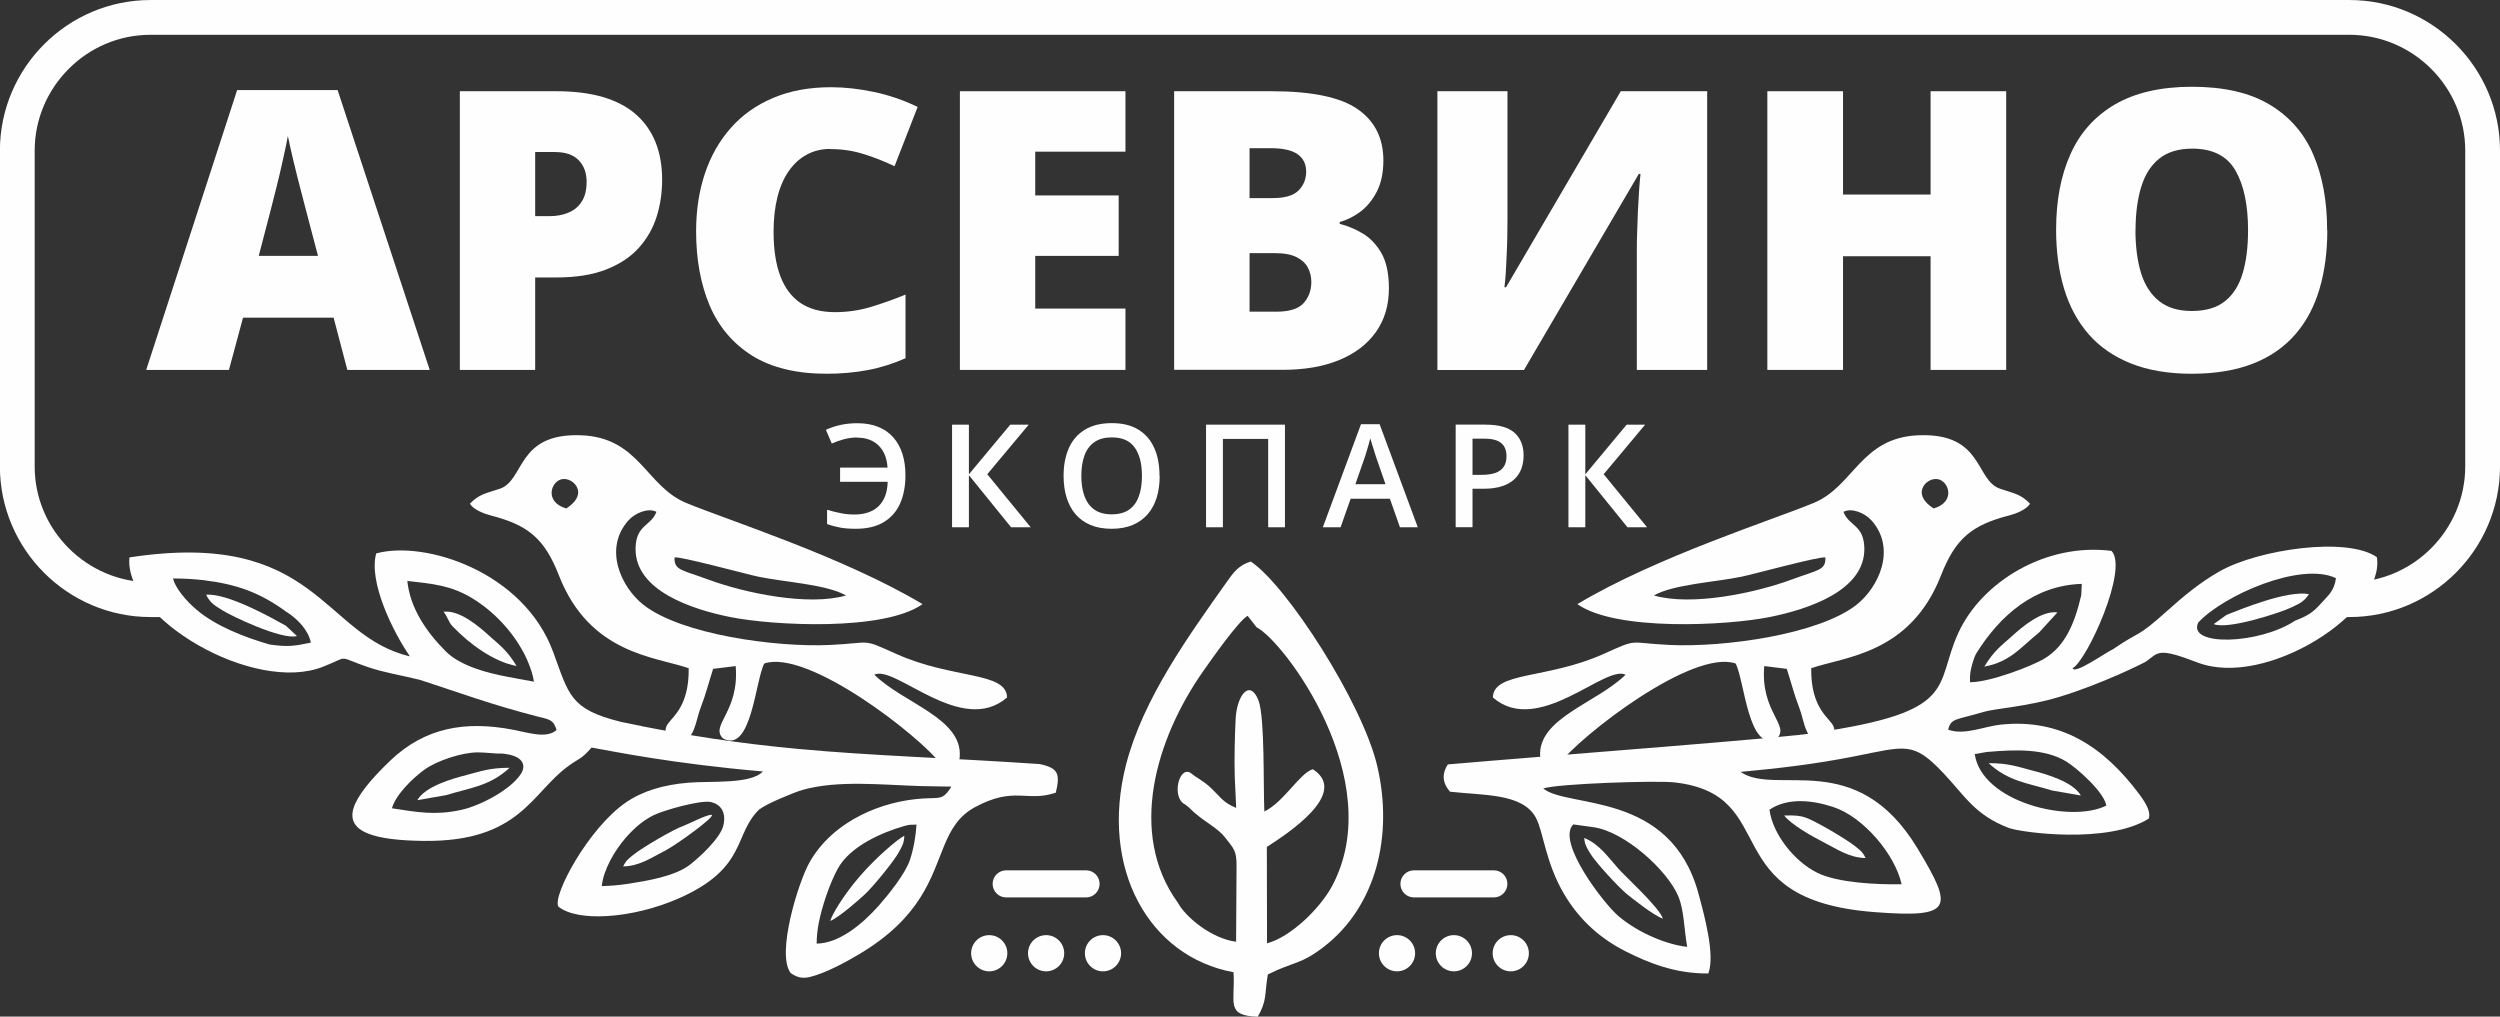 <?xml version="1.0" encoding="UTF-8"?> <svg xmlns="http://www.w3.org/2000/svg" xmlns:xlink="http://www.w3.org/1999/xlink" xmlns:xodm="http://www.corel.com/coreldraw/odm/2003" xml:space="preserve" width="115.21mm" height="46.851mm" version="1.1" style="shape-rendering:geometricPrecision; text-rendering:geometricPrecision; image-rendering:optimizeQuality; fill-rule:evenodd; clip-rule:evenodd" viewBox="0 0 280.42 114.03"><rect x="0" y="0" width="280.42" height="114.03" fill="#333333" stroke="none"/> <defs> <style type="text/css"> .fil1 {fill:#FEFEFE} .fil0 {fill:#FEFEFE;fill-rule:nonzero} </style> </defs> <g id="Layer_x0020_1">  <path class="fil0" d="M16.88 0l246.65 0c4.65,0 8.87,1.9 11.93,4.96 3.06,3.06 4.96,7.28 4.96,11.93l0 35.43c0,4.65 -1.9,8.87 -4.96,11.93 -3.06,3.06 -7.28,4.96 -11.93,4.96l-1.11 0 0 -3.9 1.11 0c3.57,0 6.82,-1.46 9.17,-3.82 2.35,-2.35 3.82,-5.6 3.82,-9.17l0 -35.43c0,-3.57 -1.46,-6.82 -3.82,-9.17 -2.35,-2.35 -5.6,-3.82 -9.17,-3.82l-246.65 0c-3.57,0 -6.82,1.46 -9.17,3.82 -2.35,2.35 -3.82,5.6 -3.82,9.17l0 35.43c0,3.57 1.46,6.82 3.82,9.17 2.35,2.35 5.6,3.82 9.17,3.82l2.02 0 0 3.9 -2.02 0c-4.64,0 -8.87,-1.9 -11.93,-4.96 -3.06,-3.06 -4.96,-7.28 -4.96,-11.93l0 -35.43c0,-4.64 1.9,-8.87 4.96,-11.93 3.06,-3.06 7.28,-4.96 11.93,-4.96z"></path> <path class="fil1" d="M138.6 80.61c-0.1,1.96 -0.16,4.62 -0.1,6.54l0.16 3.47c-1.46,-0.6 -1.66,-1.12 -2.79,-2.2 -0.87,-0.84 -1.51,-1.07 -2.34,-1.74 -1.32,-0.77 -2.14,2.82 -0.6,3.55 0.48,0.33 0.69,0.63 1.17,1.03 1.26,1.05 2.53,1.68 3.28,2.63 1.02,1.3 1.34,1.53 1.32,3.28l-0.05 8.46c-2.78,-0.35 -5.69,-2.8 -6.52,-4.36 -5.68,-7.82 -2.44,-18.45 2.79,-25.93 0.95,-1.36 3.97,-5.66 5.02,-6.27l1.02 1.3c3.01,1.49 14.79,17.1 8.47,28.99 -1.32,2.48 -4.6,5.72 -7.31,6.45l-0.02 -10.81c2.26,-1.47 9.32,-6.03 5.16,-8.72 -1.45,0.41 -3.26,3.7 -5.44,4.74 -0.13,-2.86 0.07,-10.43 -0.65,-12.44 -0.99,-2.52 -2.44,-0.54 -2.57,2.03zm1.7 -17.63c-1.35,0.4 -1.95,1.24 -2.66,2.24 -4.31,6.09 -9.44,13.16 -11.34,20.57 -2.97,11.6 2.56,21.52 12.06,23.26 0.22,3.39 -0.95,4.87 2.72,4.99 1.05,-1.83 0.74,-2.4 1.13,-4.74 2.98,-1.49 3.64,-1.06 6.32,-3.13 5.84,-4.53 7.77,-12.45 5.96,-20.22 -1.68,-7.18 -10.24,-20.38 -14.19,-22.96z"></path> <path class="fil0" d="M167.56 97.62c0.84,0 1.52,0.68 1.52,1.52 0,0.84 -0.68,1.52 -1.52,1.52l-8.96 0c-0.84,0 -1.52,-0.68 -1.52,-1.52 0,-0.84 0.68,-1.52 1.52,-1.52l8.96 0z"></path> <path class="fil0" d="M112.86 97.62c-0.84,0 -1.52,0.68 -1.52,1.52 0,0.84 0.68,1.52 1.52,1.52l8.96 0c0.84,0 1.52,-0.68 1.52,-1.52 0,-0.84 -0.68,-1.52 -1.52,-1.52l-8.96 0z"></path> <path class="fil1" d="M169.46 108.95c-1.12,0 -2.03,-0.91 -2.03,-2.03 0,-1.12 0.91,-2.03 2.03,-2.03 1.12,0 2.03,0.91 2.03,2.03 0,1.12 -0.91,2.03 -2.03,2.03zm-6.38 0c-1.12,0 -2.03,-0.91 -2.03,-2.03 0,-1.12 0.91,-2.03 2.03,-2.03 1.12,0 2.03,0.91 2.03,2.03 0,1.12 -0.91,2.03 -2.03,2.03zm-6.38 0c-1.12,0 -2.03,-0.91 -2.03,-2.03 0,-1.12 0.91,-2.03 2.03,-2.03 1.12,0 2.03,0.91 2.03,2.03 0,1.12 -0.91,2.03 -2.03,2.03z"></path> <path class="fil1" d="M110.96 108.95c1.12,0 2.03,-0.91 2.03,-2.03 0,-1.12 -0.91,-2.03 -2.03,-2.03 -1.12,0 -2.03,0.91 -2.03,2.03 0,1.12 0.91,2.03 2.03,2.03zm6.38 0c1.12,0 2.03,-0.91 2.03,-2.03 0,-1.12 -0.91,-2.03 -2.03,-2.03 -1.12,0 -2.03,0.91 -2.03,2.03 0,1.12 0.91,2.03 2.03,2.03zm6.38 0c1.12,0 2.03,-0.91 2.03,-2.03 0,-1.12 -0.91,-2.03 -2.03,-2.03 -1.12,0 -2.03,0.91 -2.03,2.03 0,1.12 0.91,2.03 2.03,2.03z"></path> <path class="fil0" d="M38.96 41.49l-1.54 -5.86 -10.16 0 -1.58 5.86 -9.28 0 10.2 -31.39 11.27 0 10.33 31.39 -9.23 0zm-3.29 -12.79l-1.35 -5.13c-0.14,-0.55 -0.35,-1.35 -0.62,-2.39 -0.27,-1.03 -0.54,-2.1 -0.8,-3.2 -0.26,-1.11 -0.47,-2.01 -0.61,-2.73 -0.13,0.72 -0.31,1.6 -0.55,2.64 -0.23,1.05 -0.47,2.09 -0.73,3.11 -0.25,1.03 -0.47,1.88 -0.65,2.57l-1.34 5.13 6.65 0z"></path> <path id="_1" class="fil0" d="M62.4 10.23c3.96,0 6.93,0.86 8.91,2.58 1.97,1.73 2.96,4.18 2.96,7.36 0,1.42 -0.2,2.8 -0.61,4.11 -0.41,1.31 -1.07,2.47 -1.99,3.5 -0.92,1.03 -2.14,1.84 -3.66,2.44 -1.52,0.6 -3.39,0.9 -5.61,0.9l-2.37 0 0 10.37 -8.45 0 0 -31.26 10.82 0zm-0.19 6.82l-2.18 0 0 7.19 1.67 0c0.72,0 1.4,-0.12 2.03,-0.38 0.63,-0.25 1.13,-0.65 1.5,-1.22 0.38,-0.56 0.57,-1.31 0.57,-2.26 0,-0.98 -0.29,-1.78 -0.88,-2.4 -0.58,-0.62 -1.49,-0.93 -2.72,-0.93z"></path> <path id="_2" class="fil0" d="M93.17 16.7c-1,0 -1.89,0.21 -2.67,0.64 -0.79,0.42 -1.45,1.03 -2.01,1.82 -0.56,0.8 -0.99,1.77 -1.28,2.92 -0.29,1.15 -0.44,2.45 -0.44,3.91 0,1.97 0.25,3.62 0.75,4.96 0.5,1.34 1.26,2.35 2.28,3.04 1.01,0.68 2.3,1.02 3.84,1.02 1.39,0 2.74,-0.19 4.03,-0.58 1.29,-0.39 2.59,-0.85 3.9,-1.39l0 7.14c-1.38,0.61 -2.8,1.06 -4.24,1.33 -1.45,0.27 -2.99,0.41 -4.61,0.41 -3.39,0 -6.18,-0.68 -8.34,-2.02 -2.15,-1.35 -3.74,-3.22 -4.77,-5.61 -1.01,-2.39 -1.53,-5.18 -1.53,-8.34 0,-2.36 0.33,-4.53 0.99,-6.5 0.66,-1.96 1.63,-3.67 2.92,-5.12 1.28,-1.45 2.87,-2.57 4.76,-3.36 1.88,-0.8 4.05,-1.19 6.49,-1.19 1.51,0 3.1,0.18 4.78,0.53 1.67,0.35 3.31,0.91 4.91,1.68l-2.59 6.65c-1.14,-0.54 -2.29,-1 -3.46,-1.36 -1.17,-0.37 -2.41,-0.56 -3.72,-0.56z"></path> <polygon id="_3" class="fil0" points="126.24,41.49 107.67,41.49 107.67,10.23 126.24,10.23 126.24,17.01 116.12,17.01 116.12,21.92 125.48,21.92 125.48,28.7 116.12,28.7 116.12,34.61 126.24,34.61 "></polygon> <path id="_4" class="fil0" d="M131.71 10.23l10.91 0c4.52,0 7.74,0.67 9.66,2.01 1.93,1.34 2.89,3.26 2.89,5.77 0,1.37 -0.25,2.53 -0.74,3.49 -0.5,0.96 -1.12,1.71 -1.86,2.26 -0.75,0.55 -1.52,0.93 -2.3,1.14l0 0.21c0.85,0.21 1.71,0.56 2.55,1.06 0.85,0.49 1.55,1.23 2.12,2.2 0.56,0.97 0.85,2.3 0.85,3.96 0,1.9 -0.48,3.53 -1.45,4.9 -0.96,1.36 -2.34,2.42 -4.12,3.15 -1.78,0.74 -3.9,1.1 -6.35,1.1l-12.17 0 0 -31.26zm8.45 11.99l2.55 0c1.39,0 2.38,-0.28 2.95,-0.86 0.57,-0.58 0.85,-1.28 0.85,-2.11 0,-0.85 -0.32,-1.5 -0.97,-1.96 -0.65,-0.45 -1.65,-0.67 -3.01,-0.67l-2.37 0 0 5.6zm0 6.18l0 6.56 2.97 0c1.47,0 2.5,-0.31 3.08,-0.95 0.58,-0.64 0.88,-1.43 0.88,-2.39 0,-0.55 -0.12,-1.08 -0.37,-1.57 -0.25,-0.49 -0.67,-0.89 -1.27,-1.2 -0.6,-0.31 -1.43,-0.46 -2.48,-0.46l-2.8 0z"></path> <path id="_5" class="fil0" d="M161.22 10.23l7.87 0 0 14.31c0,0.64 -0.01,1.31 -0.02,2.02 -0.01,0.7 -0.04,1.4 -0.07,2.08 -0.03,0.69 -0.06,1.34 -0.1,1.95 -0.04,0.61 -0.09,1.15 -0.15,1.63l0.18 0 12.87 -21.99 9.69 0 0 31.26 -7.89 0 0 -13.53c0,-0.59 0.01,-1.25 0.04,-1.99 0.02,-0.74 0.05,-1.5 0.08,-2.28 0.04,-0.79 0.08,-1.54 0.13,-2.27 0.05,-0.73 0.1,-1.37 0.16,-1.91l-0.19 0 -12.88 21.99 -9.71 0 0 -31.26z"></path> <polygon id="_6" class="fil0" points="225.03,41.49 216.55,41.49 216.55,28.74 206.73,28.74 206.73,41.49 198.24,41.49 198.24,10.23 206.73,10.23 206.73,21.82 216.55,21.82 216.55,10.23 225.03,10.23 "></polygon> <path id="_7" class="fil0" d="M261.05 25.82c0,2.41 -0.29,4.6 -0.87,6.57 -0.58,1.98 -1.48,3.68 -2.71,5.1 -1.23,1.42 -2.8,2.52 -4.72,3.28 -1.93,0.76 -4.23,1.15 -6.91,1.15 -2.63,0 -4.9,-0.39 -6.81,-1.15 -1.92,-0.77 -3.5,-1.85 -4.74,-3.27 -1.24,-1.42 -2.16,-3.12 -2.76,-5.1 -0.6,-1.99 -0.9,-4.19 -0.9,-6.63 0,-3.26 0.53,-6.08 1.61,-8.48 1.07,-2.4 2.74,-4.26 4.99,-5.58 2.26,-1.31 5.13,-1.98 8.64,-1.98 3.56,0 6.46,0.66 8.69,1.99 2.23,1.33 3.87,3.19 4.91,5.6 1.04,2.42 1.56,5.24 1.56,8.5zm-21.52 0c0,1.88 0.22,3.5 0.64,4.85 0.43,1.35 1.11,2.39 2.04,3.12 0.93,0.73 2.14,1.09 3.64,1.09 1.55,0 2.79,-0.36 3.71,-1.09 0.92,-0.72 1.58,-1.77 1.99,-3.12 0.41,-1.36 0.61,-2.98 0.61,-4.85 0,-2.82 -0.47,-5.06 -1.41,-6.69 -0.94,-1.64 -2.56,-2.46 -4.85,-2.46 -1.53,0 -2.76,0.37 -3.69,1.11 -0.93,0.74 -1.61,1.8 -2.03,3.17 -0.42,1.36 -0.64,2.99 -0.64,4.88z"></path> <path class="fil0" d="M96.16 49.07c-0.52,0 -1.03,0.07 -1.51,0.2 -0.48,0.13 -0.92,0.29 -1.35,0.48l-0.66 -1.54c0.51,-0.24 1.06,-0.42 1.65,-0.55 0.6,-0.13 1.23,-0.19 1.89,-0.19 0.88,0 1.66,0.14 2.33,0.41 0.67,0.27 1.23,0.66 1.69,1.18 0.45,0.51 0.79,1.13 1.02,1.84 0.23,0.72 0.34,1.52 0.34,2.41 0,1.21 -0.2,2.27 -0.6,3.17 -0.4,0.9 -1.02,1.59 -1.84,2.09 -0.82,0.49 -1.86,0.74 -3.12,0.74 -0.66,0 -1.24,-0.04 -1.74,-0.13 -0.49,-0.09 -0.99,-0.22 -1.49,-0.4l0 -1.6c0.53,0.16 1.04,0.28 1.53,0.38 0.49,0.1 1,0.15 1.52,0.15 0.6,0 1.13,-0.08 1.58,-0.24 0.46,-0.16 0.84,-0.39 1.16,-0.7 0.31,-0.31 0.56,-0.7 0.73,-1.15 0.17,-0.45 0.26,-0.98 0.28,-1.58l-5.34 0 0 -1.59 5.32 0c-0.03,-0.53 -0.13,-1 -0.3,-1.42 -0.17,-0.42 -0.41,-0.77 -0.7,-1.06 -0.3,-0.29 -0.65,-0.51 -1.05,-0.66 -0.41,-0.15 -0.86,-0.22 -1.35,-0.22z"></path> <polygon id="_1_0" class="fil0" points="115.61,59.14 113.41,59.14 108.68,53.3 108.68,59.14 106.79,59.14 106.79,47.63 108.68,47.63 108.68,53.2 113.32,47.63 115.39,47.63 110.74,53.19 "></polygon> <path id="_2_1" class="fil0" d="M130.08 53.37c0,0.89 -0.11,1.69 -0.33,2.42 -0.22,0.73 -0.56,1.35 -1.01,1.88 -0.45,0.52 -1.01,0.92 -1.68,1.21 -0.67,0.28 -1.46,0.43 -2.36,0.43 -0.92,0 -1.71,-0.14 -2.39,-0.43 -0.67,-0.28 -1.23,-0.69 -1.68,-1.21 -0.44,-0.52 -0.77,-1.15 -1,-1.88 -0.22,-0.73 -0.33,-1.54 -0.33,-2.42 0,-1.19 0.2,-2.22 0.59,-3.11 0.39,-0.88 0.99,-1.57 1.79,-2.06 0.8,-0.49 1.81,-0.74 3.03,-0.74 1.2,0 2.19,0.24 2.98,0.73 0.79,0.49 1.39,1.17 1.78,2.06 0.4,0.88 0.59,1.93 0.59,3.13zm-8.79 0c0,0.89 0.12,1.65 0.36,2.3 0.24,0.65 0.61,1.15 1.12,1.5 0.5,0.35 1.14,0.52 1.93,0.52 0.79,0 1.44,-0.17 1.94,-0.52 0.5,-0.35 0.87,-0.85 1.1,-1.5 0.24,-0.65 0.35,-1.41 0.35,-2.3 0,-1.35 -0.27,-2.41 -0.81,-3.17 -0.54,-0.76 -1.39,-1.14 -2.57,-1.14 -0.79,0 -1.44,0.17 -1.94,0.52 -0.51,0.35 -0.88,0.84 -1.12,1.49 -0.24,0.64 -0.36,1.41 -0.36,2.31z"></path> <polygon id="_3_2" class="fil0" points="135.28,59.14 135.28,47.63 144.13,47.63 144.13,59.14 142.25,59.14 142.25,49.23 137.17,49.23 137.17,59.14 "></polygon> <path id="_4_3" class="fil0" d="M157.03 59.14l-1.13 -3.2 -4.4 0 -1.13 3.2 -1.99 0 4.28 -11.56 2.09 0 4.28 11.56 -2.01 0zm-1.62 -4.82l-1.09 -3.15c-0.04,-0.14 -0.1,-0.33 -0.18,-0.58 -0.08,-0.25 -0.16,-0.51 -0.24,-0.76 -0.08,-0.26 -0.15,-0.48 -0.2,-0.66 -0.05,0.21 -0.12,0.45 -0.19,0.72 -0.08,0.27 -0.15,0.51 -0.22,0.74 -0.07,0.23 -0.13,0.41 -0.16,0.53l-1.1 3.15 3.39 0z"></path> <path id="_5_4" class="fil0" d="M166.63 47.63c1.48,0 2.57,0.3 3.25,0.91 0.68,0.61 1.02,1.46 1.02,2.56 0,0.5 -0.08,0.97 -0.23,1.42 -0.16,0.45 -0.41,0.84 -0.76,1.19 -0.35,0.34 -0.81,0.62 -1.39,0.81 -0.58,0.2 -1.28,0.3 -2.12,0.3l-1.23 0 0 4.31 -1.89 0 0 -11.51 3.35 0zm-0.13 1.57l-1.33 0 0 4.06 1.03 0c0.59,0 1.1,-0.07 1.51,-0.21 0.41,-0.14 0.73,-0.36 0.94,-0.67 0.22,-0.3 0.33,-0.7 0.33,-1.2 0,-0.67 -0.2,-1.16 -0.6,-1.49 -0.4,-0.33 -1.03,-0.49 -1.88,-0.49z"></path> <polygon id="_6_5" class="fil0" points="184.75,59.14 182.55,59.14 177.82,53.3 177.82,59.14 175.93,59.14 175.93,47.63 177.82,47.63 177.82,53.2 182.46,47.63 184.53,47.63 179.88,53.19 "></polygon> </g> <g id="Layer_x0020_1_6">  <path class="fil1" d="M185.51 66.79c2.2,-1.25 6.81,-1.48 9.86,-2.11 1.18,-0.24 8.93,-2.35 9.38,-2.15 0.05,1.45 -0.8,1.37 -3.8,2.48 -4.11,1.52 -11.23,3 -15.44,1.78zm31.38 -9.76c-0.62,-0.4 -1.39,-1.07 -1.33,-1.89 0.05,-0.83 0.92,-1.49 1.71,-1.41 1.32,0.13 2.17,2.57 -0.38,3.3zm-42.12 28.78c2.52,-3.32 15.07,-13.04 19.91,-11.39 1,1.83 1.43,10.14 4.63,8.41 1.51,-1.47 -1.86,-2.96 -1.42,-8.12l2.53 0.31c0.48,1.48 0.82,2.87 1.4,4.36 0.58,1.47 0.66,3.87 2.52,3.86 0.95,-0 1.63,-0.68 1.36,-1.66 -0.28,-1 -2.6,-1.86 -2.54,-6.63 3.74,-1.3 11.09,-1.57 14.55,-10.39 1.63,-4.18 3.48,-5.68 7.71,-6.76 0.73,-0.19 1.92,-0.66 2.28,-1.31 -1.05,-1.07 -1.73,-1.13 -3.35,-1.67 -2.82,-0.95 -1.85,-6.28 -9.13,-6 -6.52,0.25 -7.25,5.71 -11.78,7.59 -4.57,1.9 -17.61,6.03 -26.51,11.35 4.33,3.07 16.79,2.41 21.57,1.45 4.22,-0.85 10.73,-2.93 10.62,-7.74 -0.06,-2.64 -1.74,-2.45 -2.34,-4.06 0.91,-0.49 2.4,0.12 3.16,0.98 2.81,3.18 0.78,7.48 -1.68,9.43 -4.23,3.35 -14.89,4.81 -20.97,4.52 -4.82,-0.23 -3.43,-0.78 -7.42,1.01 -6.35,2.85 -12.35,1.96 -12.42,4.88 5.1,4.42 12.6,-3.73 14.89,-2.55 -3.28,3.21 -9.9,4.88 -9.58,9.2 0.12,1.61 0.56,1.13 2.02,0.94z"></path> <path class="fil1" d="M237.1 72.77c-1.07,0.51 -4.37,2.9 -4.62,2.18 1.6,-0.84 6.31,-11.16 4.36,-13.16 -7.4,-0.94 -14.56,3.5 -17.17,9.18 -2.77,6.03 0.25,8.87 -16.18,11.23 -1.81,0.46 -29.77,2.56 -41.09,3.54 -0.65,0.99 -0.66,2.01 0.24,3.06 3.69,0.43 8.14,0.15 9.63,2.91 0.86,1.59 1.07,4.99 3.14,8.52 1.44,2.45 3.58,4.79 6.97,6.5 2.39,1.2 5.45,2.5 9.24,2.46 0.79,-2.08 -0.48,-6.66 -1.12,-9.01 -3.16,-11.52 -14.66,-9.48 -17.4,-11.74 1.6,-0.55 12.77,-0.91 14.75,-0.68 12.23,1.41 4.27,13.18 22.44,14.55 8.79,0.67 8.86,-0.39 4.81,-7.12 -6.88,-11.43 -15.83,-5.83 -19.87,-8.61 4.42,-0.41 8.39,-0.88 12.71,-1.73 5.84,-1.15 6.63,-1.73 10.01,1.83 2.44,2.57 3.53,4.71 7.35,6.18 1.37,0.52 11.13,1.85 15.72,-1.04 0.18,-0.54 0.02,-1.29 -1.05,-2.72 -3.98,-5.33 -8.82,-8.54 -15.57,-7.82 -1.83,0.19 -4.09,1.24 -5.88,0.56 0.33,-1.32 0.85,-1.05 3.98,-1.99 1.26,-0.38 4.87,-0.58 8.52,-1.69 4.66,-1.42 9.42,-3.77 9.71,-3.97 1.4,-1 1.26,-1.61 5.76,0.12 7.7,2.96 21.08,-5.68 20.12,-11.81 -3.33,-2.35 -13.28,-0.87 -17.6,1.56 -2.31,1.3 -4.19,2.91 -5.9,4.44 -3.6,3.22 -2.86,2.11 -6.01,4.26zm-60.63 19.7c0.75,0.1 1.5,0.2 2.25,0.31 3.48,0.47 8.34,4.82 9.56,7.82 0.62,1.52 0.61,3.6 0.97,5.6 -2.01,-0.19 -5.34,-1.42 -7.74,-3.47 -1.58,-1.35 -6.98,-8.31 -5.04,-10.26zm36.83 6.71c-2.73,0.06 -7.17,-0.16 -9.43,-1.27 -2.69,-1.32 -5.06,-4.45 -5.39,-7.09 2.02,-1.37 4.76,-1.09 7.16,-0.3 3.38,1.11 6.93,5.33 7.66,8.66zm9.64 -14.84c3.09,-0.27 6.39,-0.4 8.82,1.07 1.2,0.73 4.27,3.44 4.5,4.95 -4.02,2.02 -13.97,-0.36 -14.76,-5.78l1.45 -0.25zm10.57 -18.84l-0.06 1.26c-0.76,3.27 -1.85,5.72 -4.1,7.09 -1.48,0.9 -6.25,2.7 -8.38,2.67 -0.03,-0.94 0.06,-1.38 0.32,-2.26 0.09,-0.3 0.24,-0.74 0.42,-1.03 2.68,-4.26 6.51,-7.58 11.8,-7.74zm23.94 4.11c-4.08,2.7 -12.14,2.91 -10.88,0.22 2.82,-3.06 11.52,-6.87 15.45,-4.98 -0.19,1.44 -0.86,1.92 -1.71,2.87 -0.87,0.97 -1.43,1.34 -2.86,1.89z"></path> <path class="fil1" d="M249.71 68.99l-1.4 1.01c1.62,0.68 7.72,-1.38 8.64,-1.84 0.71,-0.36 1.42,-0.54 2.04,-1.52 -2.47,-0.46 -7.74,1.74 -9.28,2.34zm-63.18 34.07c-0.34,-1.21 -4.21,-4.74 -4.95,-5.57 -1.19,-1.32 -2.15,-2.8 -3.88,-3.5 0.05,0.8 0.35,1.18 0.65,1.7 0.58,1 3.22,3.85 4.14,4.6 0.45,0.36 2.96,2.39 4.05,2.76zm13.61 -11.58c0.75,1.01 3.25,2.4 4.24,2.9 1.58,0.8 3.02,1.84 4.88,1.86 -0.34,-0.73 -0.75,-0.98 -1.21,-1.35 -0.9,-0.73 -4.44,-2.83 -5.58,-3.21 -0.55,-0.18 -1.17,-0.25 -2.33,-0.21zm28.59 -20.55l2.05 -2.24c-1.77,-0.23 -3.92,1.58 -5.19,2.74 -0.99,0.9 -1.93,1.53 -3.01,3.34 2.89,-0.53 4.06,-2.14 6.15,-3.84zm1.47 17.74l3.21 0.56c-0.9,-1.54 -3.79,-2.38 -5.59,-2.84 -1.39,-0.36 -2.52,-0.8 -4.76,-0.79 2.25,2.07 4.37,2.22 7.13,3.07z"></path> <path class="fil1" d="M85.3 90.72c0.54,-0.5 3.79,-1.86 4.72,-2.12 3.94,-1.12 8.95,-0.56 13.24,-0.43l3.46 0.06c-0.98,1.54 -1.27,1.22 -3.15,1.33 -2.35,0.14 -4.78,0.76 -6.96,1.85 -2.4,1.2 -4.49,2.98 -5.81,5.32 -1.25,2.21 -3.77,10.32 -2.1,12.42 0.83,0.6 1.52,0.6 2.27,0.4 1.7,-0.44 3.88,-1.62 5.38,-2.51 7.07,-4.2 8.13,-8.76 9.57,-12.22 0.75,-1.79 1.6,-3.28 3.43,-4.28 4.46,-2.41 5.83,-0.52 9.08,-1.63 0.48,-2.08 0.33,-2.76 -1.82,-3.21 -10.49,-0.71 -18.64,-0.91 -27.1,-1.7 -6.13,-0.57 -12.42,-1.44 -19.89,-3.04 -5.73,-1.42 -5.8,-3.05 -7.58,-7.85 -3.31,-8.98 -14.35,-12.53 -19.84,-11.04 -0.89,3.18 1.88,8.81 3.78,11.55 -9.87,-2.31 -10.37,-14.33 -31.46,-11.1 -0.67,6.75 13.92,15.38 21.75,12.25 3.06,-1.22 1.41,-1.17 5.02,0.06 1.92,0.65 3.8,0.92 5.83,1.43 4.77,1.56 8,2.77 13.14,4.1 1.38,0.34 1.81,0.35 2.17,1.52 -1.12,1 -3.11,0.31 -4.93,-0.04 -5.23,-0.99 -9.78,-0.29 -13.72,3.47 -2.33,2.23 -3.72,4 -4.13,5.35 -0.4,1.34 0.17,2.29 1.75,2.88 1.33,0.5 3.37,0.75 6.15,0.78 10.73,0.12 12.08,-5.38 16.15,-8.36 1.42,-1.04 1.37,-0.67 2.66,-2.11 2.44,0.43 9.01,1.8 19.21,2.68 -1.35,1.46 -5.86,1.05 -8.36,1.26 -2.81,0.24 -5.11,0.92 -7.01,2.22 -4.19,2.88 -8.26,10.44 -7.57,11.68 1.11,0.88 3.12,1.2 5.47,1.06 2.57,-0.15 5.55,-0.87 8.16,-2.04 7.68,-3.43 5.96,-7.21 9,-10.01zm6.3 15.13c0.02,-0.91 0.09,-1.54 0.22,-2.23 0.36,-1.91 1.24,-4.52 2.16,-6.2 1.39,-2.52 4.97,-4.06 7.45,-4.77 0.73,-0.21 0.67,-0.11 1.37,-0.16 -0.06,1.14 -0.3,2.65 -0.72,3.92 -0.5,1.56 -2.44,3.96 -3.5,5.16 -1.94,2.18 -4.51,4.25 -6.99,4.27zm-21.13 -6.72c-1.06,0.17 -2.17,0.24 -2.97,0.26 0.18,-1.85 1.47,-4.02 2.67,-5.4 1.1,-1.26 2.08,-2.02 3.16,-2.56 1.13,-0.55 5.32,-1.75 6.46,-1.46 1.03,0.26 1.7,1.11 1.35,2.62 -0.33,1.41 -2.66,3.56 -3.78,4.42 -1.67,1.28 -4.73,1.78 -6.89,2.12zm-18.77 -8.28c-2.87,0.62 -4.85,0.26 -7.74,-0.19 0.47,-1.6 2.38,-3.41 3.66,-4.34 1.43,-1.03 4.3,-1.95 6.01,-1.93 0.97,0.01 2.06,0.17 2.64,0.13 2.44,0.2 2.81,1.32 2.13,2.33 -1.2,1.8 -4.63,3.56 -6.7,4zm7 -17.72c0.61,1.15 1.07,2.45 1.19,3.33l-2.87 -0.53c-2.34,-0.44 -5.36,-1.21 -7.03,-2.88 -2.28,-2.29 -4,-4.94 -4.3,-7.89 2.72,0.31 4.83,0.46 7.28,1.94 2.39,1.45 4.49,3.7 5.72,6.03zm-26.48 -4.45c1.18,0.79 2.35,1.96 2.65,3.4 -1.81,0.36 -2.46,0.52 -4.63,0.21 -2.78,-0.81 -6,-2.04 -8.19,-3.9 -1.27,-1.08 -2.37,-2.44 -2.65,-3.51 1.38,0.01 2.47,0.08 3.4,0.19 3.79,0.46 6.39,1.4 9.41,3.62z"></path> <path class="fil1" d="M94.9 66.79c-2.2,-1.25 -6.81,-1.48 -9.86,-2.11 -1.17,-0.24 -8.93,-2.35 -9.38,-2.15 -0.05,1.45 0.8,1.37 3.8,2.48 4.11,1.52 11.23,3 15.44,1.78zm-31.38 -9.76c0.62,-0.4 1.39,-1.07 1.33,-1.89 -0.05,-0.83 -0.92,-1.49 -1.71,-1.41 -1.32,0.13 -2.17,2.57 0.38,3.3zm42.12 28.78c-2.52,-3.32 -15.07,-13.04 -19.91,-11.39 -1,1.83 -1.43,10.14 -4.63,8.41 -1.51,-1.47 1.86,-2.96 1.42,-8.12l-2.53 0.31c-0.48,1.48 -0.82,2.87 -1.4,4.36 -0.58,1.47 -0.66,3.87 -2.52,3.86 -0.95,-0 -1.63,-0.68 -1.36,-1.66 0.28,-1 2.6,-1.86 2.54,-6.63 -3.74,-1.3 -11.09,-1.57 -14.55,-10.39 -1.63,-4.18 -3.48,-5.68 -7.71,-6.76 -0.73,-0.19 -1.92,-0.66 -2.28,-1.31 1.05,-1.07 1.73,-1.13 3.35,-1.67 2.82,-0.95 1.85,-6.28 9.13,-6 6.52,0.25 7.25,5.71 11.78,7.59 4.57,1.9 17.61,6.03 26.51,11.35 -4.33,3.07 -16.79,2.41 -21.57,1.45 -4.22,-0.85 -10.73,-2.93 -10.62,-7.74 0.06,-2.64 1.74,-2.45 2.34,-4.06 -0.91,-0.49 -2.4,0.12 -3.16,0.98 -2.81,3.18 -0.78,7.48 1.68,9.43 4.23,3.35 14.89,4.81 20.97,4.52 4.82,-0.23 3.43,-0.78 7.42,1.01 6.35,2.85 12.35,1.96 12.42,4.88 -5.1,4.42 -12.6,-3.73 -14.89,-2.55 3.28,3.21 9.9,4.88 9.58,9.2 -0.12,1.61 -0.56,1.13 -2.02,0.94z"></path> <path class="fil1" d="M32.05 70.17l1.26 1.17c-1.69,0.48 -7.5,-2.31 -8.35,-2.88 -0.66,-0.44 -1.35,-0.71 -1.84,-1.76 2.51,-0.16 7.47,2.67 8.92,3.47z"></path> <path class="fil1" d="M93.13 103.3c0.12,-0.57 1.39,-2.79 3.31,-5.01 1.81,-2.1 4.27,-4.2 4.99,-4.54 -0,0.81 -0.28,1.2 -0.55,1.73 -0.52,1.03 -2.99,4.02 -3.87,4.83 -0.42,0.39 -2.81,2.55 -3.88,2.99z"></path> <path class="fil1" d="M74.78 95.32c-1.58,0.8 -3.02,1.84 -4.88,1.86 0.34,-0.73 0.75,-0.98 1.21,-1.35 0.9,-0.73 4.44,-2.83 5.58,-3.21 0.37,-0.12 2.49,-1.21 3.07,-1.23 0.84,-0.03 -3.98,3.42 -4.98,3.92z"></path> <path class="fil1" d="M50.02 89.19l-3.21 0.56c0.9,-1.54 3.79,-2.38 5.59,-2.84 1.39,-0.36 2.52,-0.8 4.76,-0.79 -2.25,2.07 -4.37,2.22 -7.13,3.07z"></path> <path class="fil1" d="M49.74 68.62c1.77,-0.23 3.92,1.58 5.19,2.74 0.99,0.9 1.93,1.53 3.01,3.34 -2.56,-0.47 -5.26,-2.45 -7.16,-4.43 -0.54,-0.56 -0.56,-1.13 -1.05,-1.66z"></path> </g> </svg> 